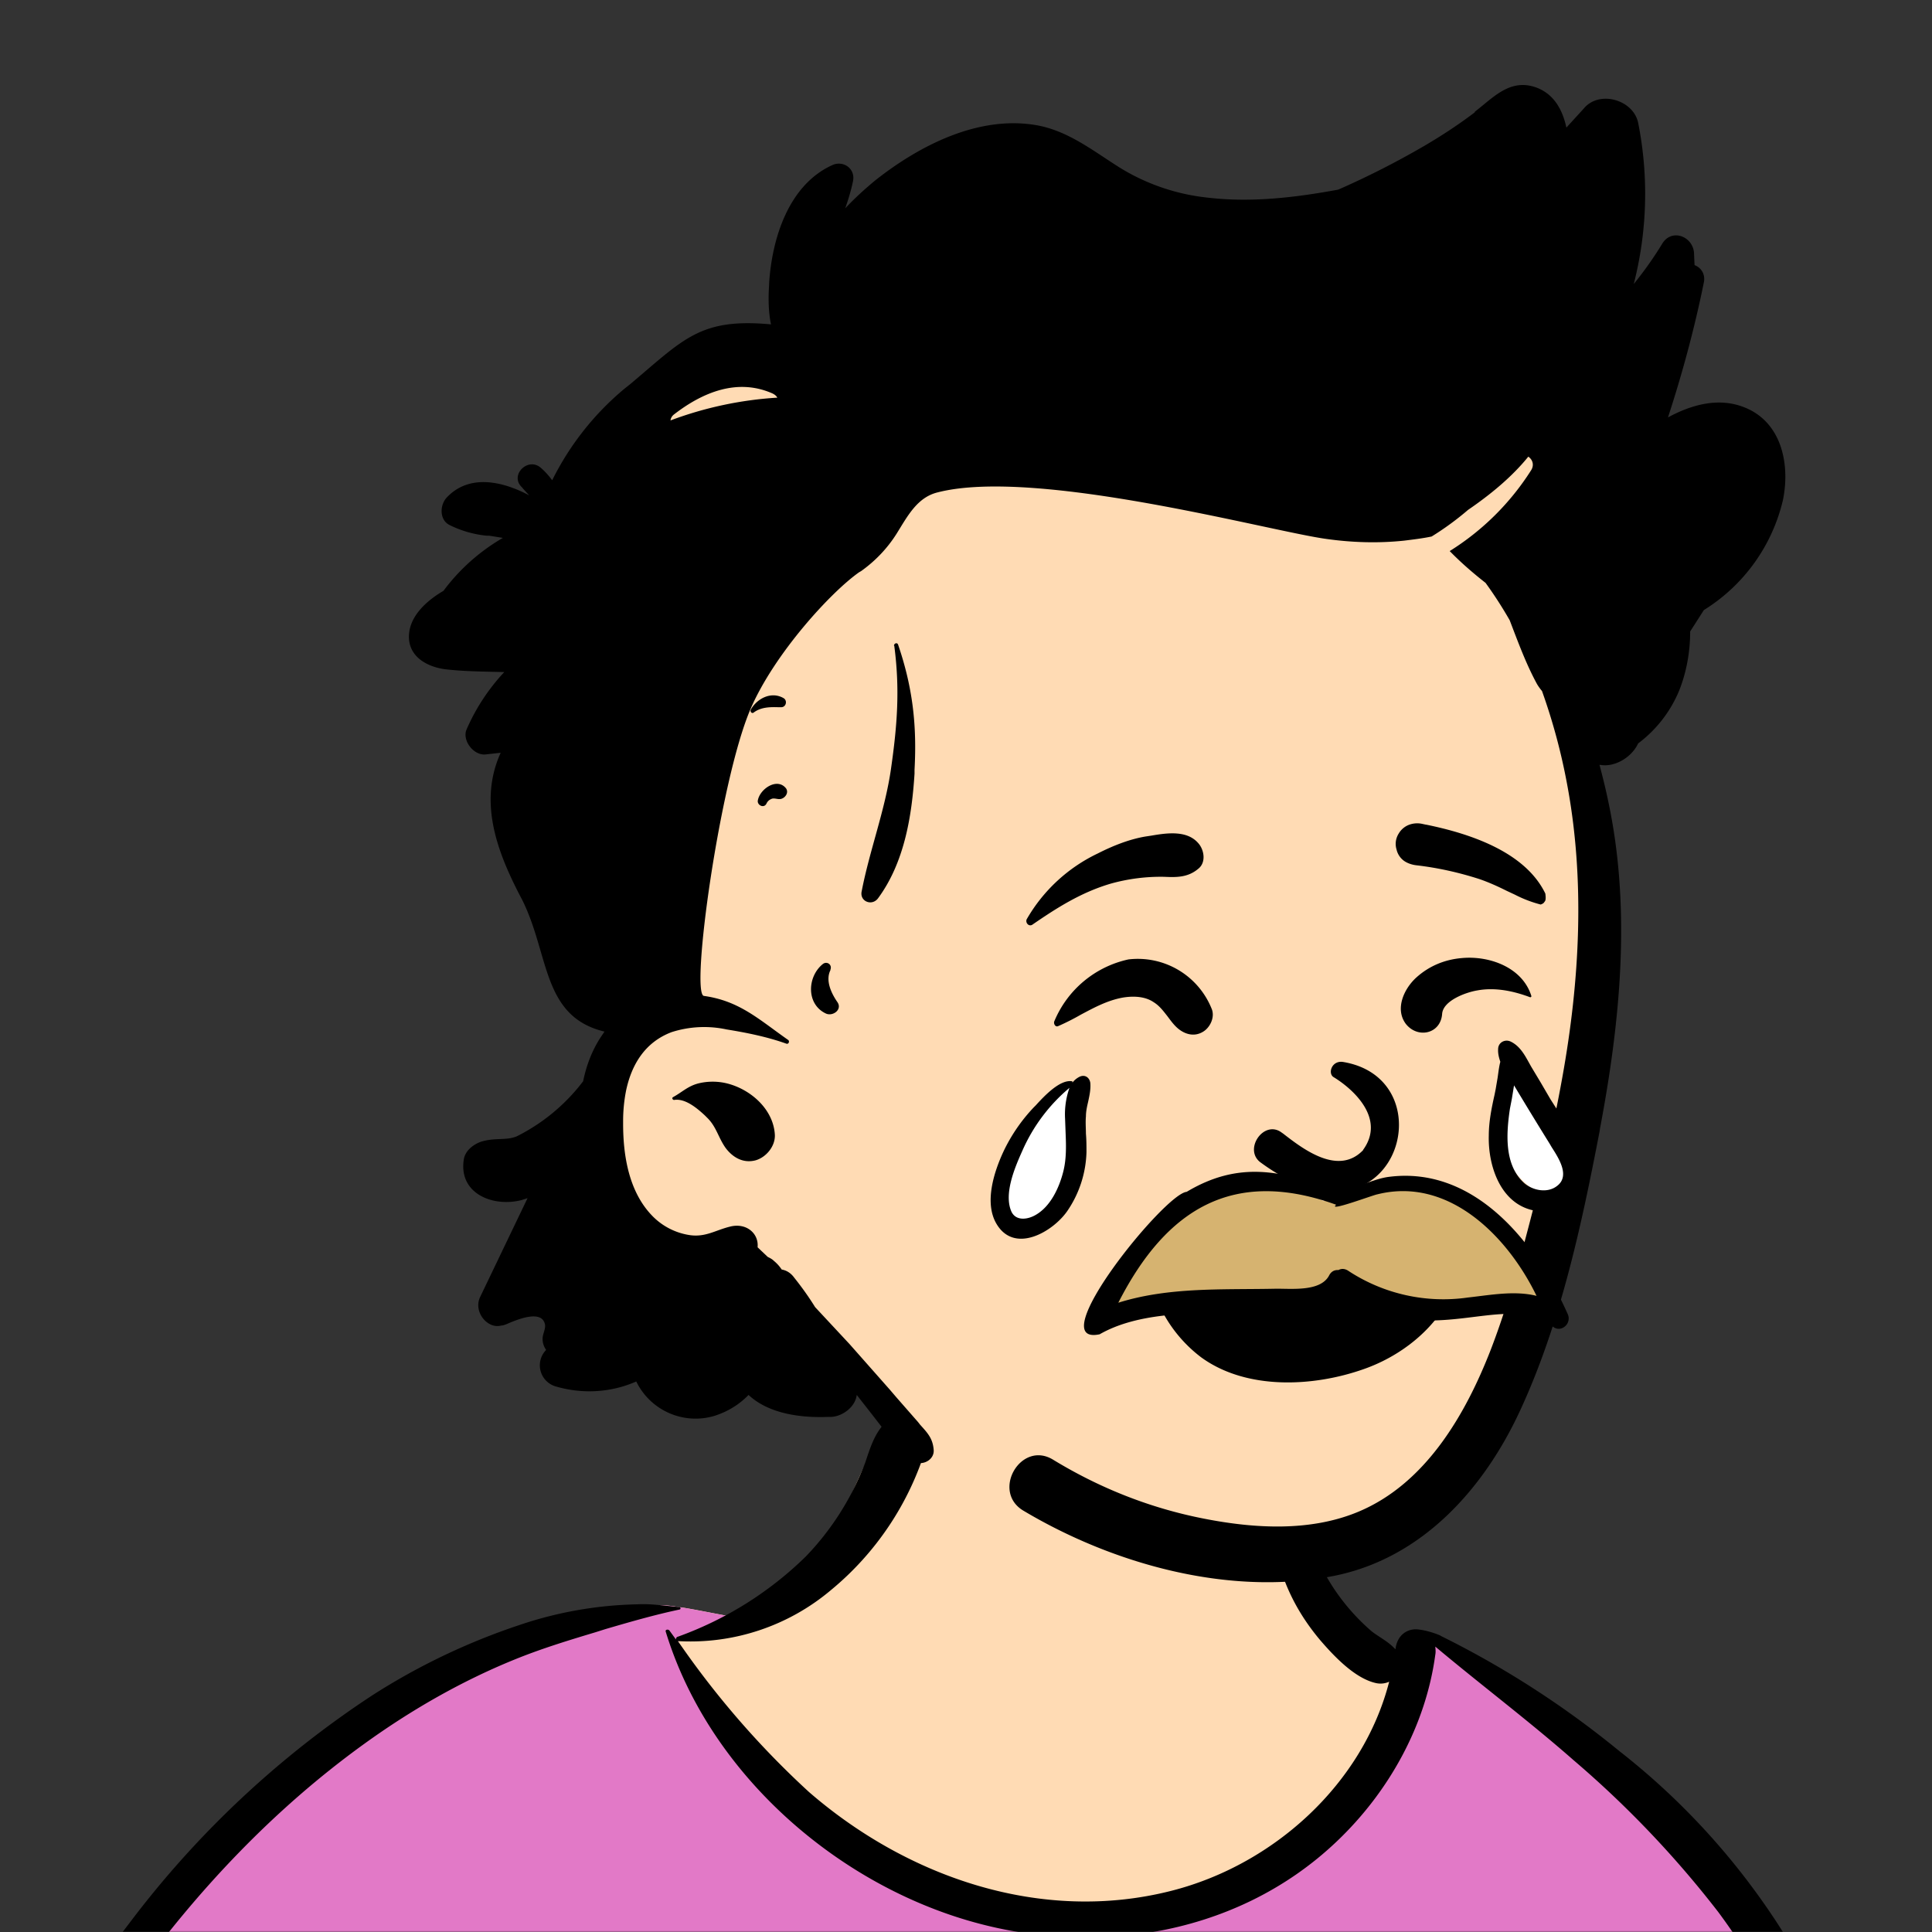 <svg xmlns="http://www.w3.org/2000/svg" viewBox="0 0 704 704" fill="none" shape-rendering="auto"><rect x="0" y="0" width="704" height="704" fill="#333333" stroke="none"/><mask id="viewboxMask"><rect width="704" height="704" rx="0" ry="0" x="0" y="0" fill="#fff" /></mask><g mask="url(#viewboxMask)"><g fill-rule="evenodd" clip-rule="evenodd"><path d="M705.3 1074a2351.1 2351.1 0 0 1-15.6-101c-1-7.7-2.5-16.4 2.7-22 7.3-8 14-14.8 14.8-26.2.8-10.7-2.8-22.4-5-32.8a809.4 809.4 0 0 0-17.3-64.7c-6.6-21.7-13.9-43.2-21.3-64.6-6.9-20-13.5-40.3-22.5-59.5-17-36.5-46-63.5-81.6-81.6-9-4.5-27-20.5-36.3-24-8.5-3.4-8.5 6.3-16.9 2.6-6.7-2.9-13-6.7-16.7-13.2-4-7-14.3-16.9-15.9-25-3.3-17.4.3-32.2-12-45.3a90 90 0 0 0-41.1-23.8c-33.7-9.3-78.5-2.8-98.8 28.5-9.7 14.9-13 33-26.2 45.1-11.4 10.7-8.8 18-23.6 23.4-.9.3-23.6-4.5-24.4-4.2-16.2-3.5-31.7 6.2-46.5 11.8a325.4 325.4 0 0 0-63 32.3 399.2 399.2 0 0 0-102.3 98.5 482.5 482.5 0 0 0-76.4 161c-1.7 6.4-3.5 13-1.5 19.4 1.7 5.3 5.4 9.2 9.8 12.4 6 4.3 18 7 17.7 15.7-.1 6.6-2.4 13.5-3.5 20-1.3 7.7-2.3 15.5-3.4 23.2-4.8 35.4-8.6 71-10.3 106.6a920 920 0 0 0-.5 106c.1 2.3.8 4.5 2 6.2-1 .4-1.2 2.4.1 2.7l2.7.5a12 12 0 0 0 7 2.4l5.5.2c19.3 4 38.6 7.9 58.1 10.8 23.8 3.5 47.6 6.3 71.5 8.7 49.2 4.8 98 3.2 147.1.6a1877 1877 0 0 1 147.4-2c49.2 1.4 98.4 3.5 147.6 4.4 55 1 110-.5 164.8-5 7.5-.5 12.2-6.5 10.7-14-8.9-44.7-19-89.1-27-134Z" fill="#ffdbb4"/><path d="m201 597.5 1.2-.4c14.5-5.7 29.6-14.8 45.4-11.4.5-.2 10.8 1.9 17.9 3.2l-6.7 7L247 598c40.7 67.1 88.8 100.7 144.3 100.7 55.5 0 97.7-33.6 126.4-100.7l4-1c.4 0 1 .2 1.5.4 9.3 3.6 27.4 19.6 36.3 24.1 35.6 18 64.5 45 81.6 81.6 8.7 18.6 15.2 38 21.8 57.5l.7 2c7.4 21.4 14.7 43 21.3 64.6 6.3 20.4 12 41 16.6 61.8l.7 2.9c2.2 10.4 5.8 22 5 32.8a29 29 0 0 1-3 10.7l-80.4 29 38.4 261.3c-35.1 1.5-70.3 2-105.5 1.3-49.2-.9-98.4-3-147.6-4.3-47.7-1.2-95.3-.7-143 1.7l-12 .6a946.3 946.3 0 0 1-139.5-1l-3.1-.3v-38.3l16.3-212.9-83-15.6-81.3-39.5a21.7 21.7 0 0 1-5.6-8.8c-1.9-6-.5-12 1-18l.5-1.3a492.8 492.8 0 0 1 76.4-161A399.3 399.3 0 0 1 138 629.7c19.8-13 40.9-23.9 63-32.3Z" fill="#e279c7"/><path d="M232.2 584.6c5.1-.3 10.3.6 15.4 1 .4.1.6.8 0 .9-9 1.9-18 4.5-26.9 7.1l-3.8 1.2c-10 3-19.8 6-29.6 10-19.4 7.9-37.8 18.5-54.8 30.8C67.2 682.8 20 754.3-9.9 828.3a526 526 0 0 0-24.3 77c-.4 1.6-2 5.4-1 7 .7 1.3 3.6 2.1 5 2.9l4.5 2.3 25.2 12.9 2.3 1.1c38 18.6 78.4 34.4 121 35.5l.4-3.7a342 342 0 0 1 9.9-60c.3-1 1.6-.6 1.7.3 3 23.1 2 46.4 1 69.7-1.8 41-4.3 82.2-6.5 123.3-1.2 20.6-2.6 41-3.9 61.7-1.3 20.5-1.7 41.6-4.7 62-.6 4.6-6 7-10 6.6-4.4-.5-7.9-4.5-8-9 0-11.9 1.5-24 2.4-35.8l2.5-33.8c3.1-41.1 6.8-82.2 10.2-123.3a4771 4771 0 0 1 3.8-43.7C76.4 979.8 34.2 963-6.1 943.5c-.6 13.2-2 26.5-3.4 39.6-3.8 36.8-7.1 73.6-9.6 110.5a2254.2 2254.2 0 0 0-4.2 92.7l-.2 7c0 4.4-.5 8.5-4.3 11.7-3.7 3.3-8.9 3.5-12.6 0-5-4.6-4.2-10.9-4-17.1a1675.6 1675.6 0 0 1 1.8-47.2 1321 1321 0 0 1 10.5-109.5l2-14c3.5-26 7.5-52.7 15.5-77.9-3.1-1.5-6.2-3-9.3-4.7-5.5-2.7-11.2-5.4-16.6-8.4-4.2-2.5-7.9-5.8-9-10.8-1.4-5.5.6-11.5 2-16.9v-.4a502 502 0 0 1 26.6-80 523.2 523.2 0 0 1 67.8-117 353.8 353.8 0 0 1 88.7-83.3 239 239 0 0 1 53.8-25.7 142.6 142.6 0 0 1 42.8-7.5Zm90.1-66c6-6.5 18.1.2 15.2 8.8a108.2 108.2 0 0 1-34.7 52A79.4 79.4 0 0 1 247 598l1.7 2.4a321.1 321.1 0 0 0 46.1 52.6c36 31.2 84.8 48 132 36 37.1-9.4 69.8-38.8 79.4-76.2-1.3.6-3 .9-4.8.5-7.7-1.7-15.3-9.8-20.3-15.6-5.3-6.3-9.5-13-12.6-20.7-5.6-14-7.4-32.1.3-45.7 1-1.7 3-.7 3.3 1l.3 2.5c1.5 12.7 3.3 25 9.3 36.6a76 76 0 0 0 18.2 23.1c2.6 2 5.8 3.6 8.1 6l.5.4c.6-5 4.1-7.3 7.6-7.2 3.3.2 7.3 1.6 8.8 2.3l.1.1a341 341 0 0 1 65.1 42 259 259 0 0 1 88.4 129c7.5 25.3 11.8 51.4 16.3 77.4l2.8 16c4.2 23.9 8.9 48.4 18.4 70.7 2.5 5.7.6 11.1-5.5 13.4A1493 1493 0 0 1 688 953c3.7 16 6 32.5 8.7 48.5 6 34.1 13.2 68 19.4 102 3.2 17.5 6.1 35 9.3 52.3l4.7 25.2 2.4 13.6.1.7c.5 2.4 1 4.9.4 7.3-.8 2.7-2.9 4.6-4.8 6.6-1.6 1.6-3.8 1.6-5.7.7l-.7-.3c-3.4-1.6-6-3.2-7.3-7-.7-2.5-1-5.2-1.5-7.7a3535.6 3535.6 0 0 1-7.8-43.6l-1.6-9.1c-5.2-31.4-10.2-62.9-12.8-94.5-1-14-2.3-28.1-3.5-42.2l-.9-10.5c-1.1-13.3-2.5-27-2.7-40.5l-4.5 1.6L657 964c-5.5 2-12.5 6-18.4 5.2-2.9-.3-5-1.2-6.8-2.9 2 28.8 4.8 57.4 8.5 86a1965.7 1965.7 0 0 0 22 135c.6 3.2 1.4 6.4 1.9 9.6.5 3.7-.5 5.9-2.5 9-1.7 2.4-5 3.7-7.8 2-3.6-2.3-5.5-4.3-6.5-8.4-1-3.7-1.6-7.6-2.3-11.4a1654.2 1654.2 0 0 1-11.4-65.2c-7.8-52-12.7-104.4-15.2-156.8a1388 1388 0 0 1-1.4-77.8c0-13.3.5-26.6 1.4-39.9 1-13.4 3-26.5 4.8-39.8 0-.5.7-.5.7 0 .8 14.9 2.1 29.8 2.8 44.7.6 14.3.9 28.5 1.4 42.8.6 18.7 1.5 37.5 2.7 56.2a9.6 9.6 0 0 1 8.5-3.1c4.7-1 9.7-3.4 14.1-5l16.8-5.5 26.4-8.7a679 679 0 0 1-18-80.8l-2-12.3c-4-24.2-8.5-48.5-15.8-72a229.8 229.8 0 0 0-34.8-68.2 370.2 370.2 0 0 0-52.7-55.3C557 627 539.7 614 523 600c.1.9.2 2 0 3-3.5 25.9-17 50-35.8 67.9-37.7 36-93.6 43.4-142 26.5-46.7-16.3-88-55-102.6-102.8-.3-.8.8-1 1.3-.5l2.4 3.3c0-.4.2-.9.7-1a129 129 0 0 0 46.6-29.2 100.2 100.2 0 0 0 21.3-33.3l.4-1c1.7-5 3.2-10.2 7-14.2Z" fill="#000"/></g><g transform="matrix(.998 0 0 1 156 62)"><g fill-rule="evenodd" clip-rule="evenodd"><path d="M375.4 51c-53.4-15.7-237.3.4-241.9 3.8C126.1 61 90 80.6 84.3 85.1c-51 54-2.4 134.1-6.2 199.2.3 23.1-9.6 44.2-14 66.4a50.5 50.5 0 0 0 4.5 34.2c10.7 18.7 33.2 22.4 51.5 30 9.1 4 17.7 9.5 25.5 15.6 52.6 46.5 81.8 78.3 158.5 67.8.4 3.7 3.7 7.3 7.7 5.7 9.4-3.9 18.8-8 28.3-11.6 2 5 7.8 6.3 11.8 2 17.6-14.2 28.8-33.8 37.1-54.6a229 229 0 0 0 14.2-37.6c.4-1.5.4-2.8 0-4a509.6 509.6 0 0 0 18.6-178.8c-1-12.4-3.2-25-2.7-37.4.5-11.2 5.4-21.8 9-32.3 19.1-44.5-10-84.7-52.7-98.7Z" fill="#ffdbb4"/><path d="m382.1-21.2.6-.5c6.2-4.8 12-11.2 20.7-8.8 7.1 2 10.7 7.9 12.2 15l6.4-7c5.6-6.7 18-3.2 19.8 5.2a132 132 0 0 1-1.6 58.8c3.8-4.7 7.3-9.6 10.4-14.7 3.4-5.6 11-2.8 11.6 3.2l.2 4.6c2.4.9 4 3.3 3.4 6.3-3.4 16.7-7.8 33-13.1 49.2 8.5-4.6 18-7.2 27-4 14.3 5 17.7 20.6 15 34a64.5 64.5 0 0 1-28.9 40.2l-5 7.8c0 7.3-1.3 14.7-4 21.5a46 46 0 0 1-15 19.3c-2.3 5-8.5 8.8-13.9 7.8h-.2c1.3 4.9 2.5 9.8 3.5 14.8 8 38.8 4 79.1-3.3 117.6l-.2 1.3c-6.6 34.2-14.2 69.7-29 101.6-13.3 28.7-36 54-68.3 60.3-38 7.4-80.2-4.3-113-23.8-11.9-7-1-25.8 10.8-18.6 17.1 10.4 35.6 17.7 55.2 21.5 18.4 3.6 38.8 4.8 56.4-2.6 24.5-10.3 39-35.4 48.2-59 5.4-14 9.5-28.4 13.3-42.9 4.9-18.5 9.4-37.3 12.8-56.2 6.4-35.3 8.4-72 1.7-107.3a219.1 219.1 0 0 0-9.1-33.6 19 19 0 0 1-1.8-2.5c-4-7.3-7-15.5-10-23.3-2.7-4.7-5.6-9.2-8.8-13.6-4.6-3.6-9-7.4-13.1-11.6a94.3 94.3 0 0 0 29.7-29.4c1.3-2 .5-4-1-5-6 7.4-13.8 13.8-22 19.4a106 106 0 0 1-13.3 9.7c-3.4.7-6.8 1.1-10 1.5-9.5 1-19 .7-28.3-.6-20.3-2.7-105.9-26.2-142-17-7.5 1.8-11 8.6-15 15-3.4 5.4-7.8 10-13 13.7l-.7.4c-10.3 7.2-31 29.7-39.7 49.9-11.2 26-22 103.8-17 104.5 13 1.8 20.1 8.6 30.7 16 .7.4.3 1.7-.6 1.4-7-2.5-14.5-4-21.9-5.2a39 39 0 0 0-20 1c-9.8 3.7-14.6 11.9-16.6 21.2a57 57 0 0 0-1.1 11.1v1.1c0 11.9 2.2 25 10.8 33.7a24 24 0 0 0 13.8 6.9c5.6.7 9.1-1.8 14.3-3.1 6-1.6 10.7 2.4 10.2 7.5l3.7 3.5c.8.4 1.6.8 2.2 1.4 1.2 1 2.1 2 2.9 3.2 1.7.3 3.3 1.2 4.6 3 2.8 3.5 5.3 7 7.6 10.7l12.6 13.5 14.7 16.6 2.4 2.8 7.9 9 .7.9c2.7 3 4.7 5 5 9.3.2 3.2-3.2 5.3-6 4.6-4.3-1.1-6.4-4.5-9-7.9l-7.6-9.8-5.5-7c-.5 4.3-5.1 7.8-9.3 8h-1c-9.8.4-21.7-1-29.2-8-3.3 3.4-7.5 6.1-12.7 7.7A24.1 24.1 0 0 1 76 441.4c-9.1 4-19.5 4.7-29.4 1.8a8 8 0 0 1-3.7-13.1l.2-.2c-.8-1.1-1.3-2.5-1.3-3.9-.1-1.7 1.1-3.5.9-5.2-1-6.1-11-1.6-14.3-.2-.6.2-1.1.4-1.7.4-5 1.4-10.3-5-7.7-10.4l17.3-36-2.2.7c-10.6 2.7-23.3-2.5-21-15.2.7-3 3.4-5 6-6 5.3-1.7 9.2-.4 13.2-2A69.3 69.3 0 0 0 56.6 332c1.3-6.3 3.6-12.1 7.2-17.2l.6-.9c-23-5.5-20-28.2-30.2-48.3l-.9-1.7c-6.9-13.4-13-28.6-9.4-44 .6-2.6 1.5-5.2 2.6-7.6l-5.5.6c-4.3.5-8.6-5-7-9a73.5 73.5 0 0 1 13.8-21c-7.1-.2-14.3-.2-21.3-1-6.7-.8-13.7-4.5-13.5-12.2.2-7.3 6.6-12.9 12.6-16.4A71.9 71.9 0 0 1 27.3 134l-5-.8h-.9A39 39 0 0 1 8 129.4c-3.9-1.8-3.8-7.2-1.3-10 8.3-8.9 20.6-6 30.2-.9l-2.2-2.4-.4-.5c-4.8-4.4 2.3-11.4 7-7 1.5 1.3 2.8 2.8 4 4.4l.1-.2a103 103 0 0 1 26.1-33l2.5-2c19.4-16.3 25.4-24 51.2-21.6-1-4.7-1-10-.7-14.3v-.5c1-16.3 7-35.9 23-43.2 4-1.9 8.7 1.2 7.6 6-.7 3.3-1.7 6.6-2.8 9.7 3.4-3.6 7.1-7 11-10.2C179.4-9 200.9-20 222-16.4c11.6 2 20.7 9.3 30.4 15.4a76.4 76.4 0 0 0 32.1 11c16 1.9 32 0 47.8-2.9A309.8 309.8 0 0 0 364-9c6.3-3.7 12.4-7.7 18.2-12.1Zm-283.5 354a22 22 0 0 1 10.6 0c8.7 2.2 16.9 9.5 17.4 18.7.2 4.2-3.2 8.2-7 9.3-4.5 1.2-8.3-1-10.9-4.4-2.7-3.7-3.4-7.8-6.8-11.1l-.8-.8c-2.9-2.7-7.2-6.3-11.2-5.7-.6.1-1-.7-.5-1 3.3-1.8 5.4-4 9.2-5Zm45.5-43.5c1.5-1.2 3.5.2 2.8 2v.2c-1.9 3.8.3 8.4 2.5 11.6 2 2.8-1.7 5.4-4.2 4.2-7.2-3.4-6.8-13.4-1.1-18Zm26-116c0-.9 1.2-1.3 1.5-.4 5.3 15.5 6.9 29.2 6 45.6v1.4c-1 15.8-3.8 32.5-13.3 45.4-2.2 3-6.8 1.2-6-2.5 2.9-15 8.5-29.4 10.7-44.6 2.3-16 3.3-29 1.2-44.9Zm-49.7 56.3c.8-4.2 7.1-8.4 10.3-4.3 1 1.5-.2 3.2-1.5 3.7-1.2.5-2.3-.2-3.5 0-1 .3-1.7.9-2.1 1.7l-.1.2c-1 1.8-3.5.4-3.1-1.3Zm-2.6-33c2.3-4.1 7.5-6.8 12-4.2 1.5.9.9 3.4-1 3.3h-1c-3.2-.1-6.4 0-9 2-.7.4-1.3-.5-1-1Zm8-115.2c-12.8-5.7-25.5-.5-36 7.6-.8.6-1.2 1.4-1.3 2.2a134.6 134.6 0 0 1 39-8.3c-.3-.6-.9-1.1-1.7-1.5Z" fill="#000"/></g></g><g transform="translate(315 248)"><path fill-rule="evenodd" clip-rule="evenodd" d="M55.6 167.6c3.5-7.8 19.1-20 19.1-20s4.8 27 1.1 35.3c-3 6.8-14 19.2-22 15.7s-4-18 1.8-31ZM250.2 160.5c-2.8-6.6-15.7-17-15.7-17s-3.9 22.9-.9 30c2.5 5.7 11.5 16.2 18.1 13.2 6.6-3 3.2-15.3-1.5-26.2ZM117 199.2h87.8l5.2 14.5s-65.5 15.3-88.5 5.5l-4.5-20Z" fill="#fff"/><g fill="#000"><path d="M181.7 171c8.2-11.3-3.3-22-10.9-26.6-2-1.5-.4-6.2 3.8-5.4 38.4 6.6 18.5 72.7-30.5 36.4-5.8-4.7 1.2-15 7.5-11l1 .7c7.1 5.5 20 15.5 29.1 6ZM104.5 56.5l-2 .3c-6 1-12 3.4-17.5 6.2a59.3 59.3 0 0 0-25.9 24c-.5 1.2.7 2.7 2 2 9-6.2 17.8-11.8 28.6-15a67.7 67.7 0 0 1 19.5-2.5c4.4.2 8.6.3 12.4-2.9 3-2.3 2.2-7 0-9.4-4.1-4.7-11.3-3.7-17.1-2.7ZM204.6 52.5l-1.4-.3a8.5 8.5 0 0 0-4.9.4 7.4 7.4 0 0 0-3.6 3.1 7 7 0 0 0-.8 5.9 7 7 0 0 0 2.6 4c1.2.9 2.9 1.5 4.6 1.7 7.8.9 15.4 2.6 22.9 5 3.5 1.2 6.8 2.7 10 4.3L237 78a45 45 0 0 0 9.4 3.6c.9-.3 1.1-.6 1.3-.8v-.1l.1-.1c.3-.3.6-.8.3-3-7.4-15.3-27.7-21.9-43.4-25.1ZM123.3 128c-3 1.8-6.3 1-8.9-1.1-1.6-1.3-2.8-3-4-4.6-1.5-1.9-2.9-3.8-5-5.1-3.2-2.2-7.5-2.3-11.2-1.7-5.6 1-10.4 3.6-15.3 6.2a86 86 0 0 1-8.3 4.2c-1.1.5-1.8-1-1.4-1.8a38 38 0 0 1 27-22.5 29 29 0 0 1 30.4 18.2c1.1 3-.7 6.7-3.3 8.2ZM242.6 115.4c.2 0 .5-.2.4-.5-3.2-10.3-15.1-14.7-25.2-13.8-6.2.5-11.9 2.8-16.6 7-4.5 4-8 11.4-4 16.9 4.3 5.6 12.8 3.8 13.3-3.6.4-4.8 8.6-7.8 12.8-8.5 6.5-1.2 13.2.2 19.3 2.5Z"/><path fill-rule="evenodd" clip-rule="evenodd" d="M176.1 195.5c11.6-.1 25.6-.3 35.6.3 3.6.2 5.3 5.3 5.6 7.8 2.3 22.4-15.6 40.4-35.4 47.3-18.4 6.5-42.7 7.7-59.2-4.3a50.2 50.2 0 0 1-16-20.6 56.8 56.8 0 0 1-4.3-15c-.6-3.3-1.3-7.3-.2-10.4 1.7-4.4 6-4.5 10.1-4.5h1l5-.2 12.8-.2 27.7-.2H176Zm-49.8 19a253 253 0 0 0 42.5 1.5c10-.4 36-6.5 36-9 0-2.7-1.1-5-2-5-4 .5-34.7.8-56.4 1a3011.2 3011.2 0 0 0-24.7.3c-1 3.2 1.7 10 4.6 11.1ZM82.3 146.6c-.3-2-2-3.2-4-2.2a7.5 7.5 0 0 0-2.6 2.2l.1-.2c0-.2 0-.4-.2-.4-4.4-.7-10.1 5.4-13.2 8.8l-.7.7a61.8 61.8 0 0 0-11 16c-3.5 7.5-7.2 18.9-2.5 26.6 6.6 10.9 20.5 2.7 25.7-4.8a39.9 39.9 0 0 0 7-21.5c0-2.2 0-4.4-.2-6.7 0-2-.2-4.2 0-6.3 0-1.8.4-3.6.8-5.3.5-2.3 1-4.6.8-6.9Zm-9.9 32.5c-1.5 5.8-4.6 12.5-10 15.6-2.9 1.7-7.1 2.3-8.8-1.1-3-6.5 1.3-16.4 3.9-22.2a63 63 0 0 1 17.2-23 29 29 0 0 0-1.6 11.2l.2 5.4c.2 4.7.3 9.5-.9 14.1ZM253.3 157.5A65.2 65.2 0 0 1 262 175c3 11.9-7.2 20.5-18.5 18-11.9-2.7-16.3-16.4-16-27.2 0-5 1-10 2.1-14.9l.4-2 .7-4.1c.3-2 .5-4 1-5.9-.5-1.5-.9-3-.8-4.6 0-2.5 2.6-3.8 4.7-2.7 3 1.5 4.7 4.3 6.3 7.2l1 1.8 3.6 6 3.5 6 3.2 5Zm-13 25.5c3.1 2.8 8.5 3.9 12 1.2 4.9-3.6.8-10-1.9-14.2l-.7-1.2a1574 1574 0 0 1-13-21.3l-.8 4.9-.7 3.6c-1.3 8.8-2.2 20.3 5.1 27Z"/></g></g><g transform="translate(279 400)"><g fill-rule="evenodd" clip-rule="evenodd"><path d="M245.4 32.8c-14-2.3-28.6 1.2-42.2 4.9-21.4-14.1-49.3.1-64.7 17.7-5.2 4.4-16.3 10.1-10.5 18.4-2.2 5.9-2.8 8.6 1.8 1.8 25.9 3 53.6-2.7 79.2-8 8.8 3 16.4 9.8 26 7.5 9 1.9 19 3.7 27-2.1 6.3-.3 20.2 10.9 20-2.1-2-12.5-26.7-33.2-36.6-38Z" fill="#d6b370"/><path d="M255.9 72.8a63 63 0 0 1-43.4-9.6c-1.4-1-2.7-1-3.8-.4-1.3-.1-2.6.4-3.4 2-3.2 6-13.8 4.7-19.6 4.8-19 .4-38.8-.7-57.2 5.1C146 40.4 170.4 25.5 207.9 39c-3.4 2.8 13.6-3.6 15-3.8 26-6.5 47.5 15.3 58 37-8-2-16.8-.3-25 .6Zm36.3 5.9c-11.5-25.8-34-54.2-65.6-49.8-6.5 1-13.3 5.4-19.8 4.6-18.9-7-34.5-10.5-53.4.8-8 .6-53.1 56.4-31.7 51.9 26.4-15.1 72.1-1 88.5-14.4 32 21 58.2-1.8 76.3 11.3 3 3 7.5-.7 5.7-4.4Z" fill="#000"/></g></g><g transform="translate(179 343)"></g><g transform="translate(203 303)"></g></g></svg>